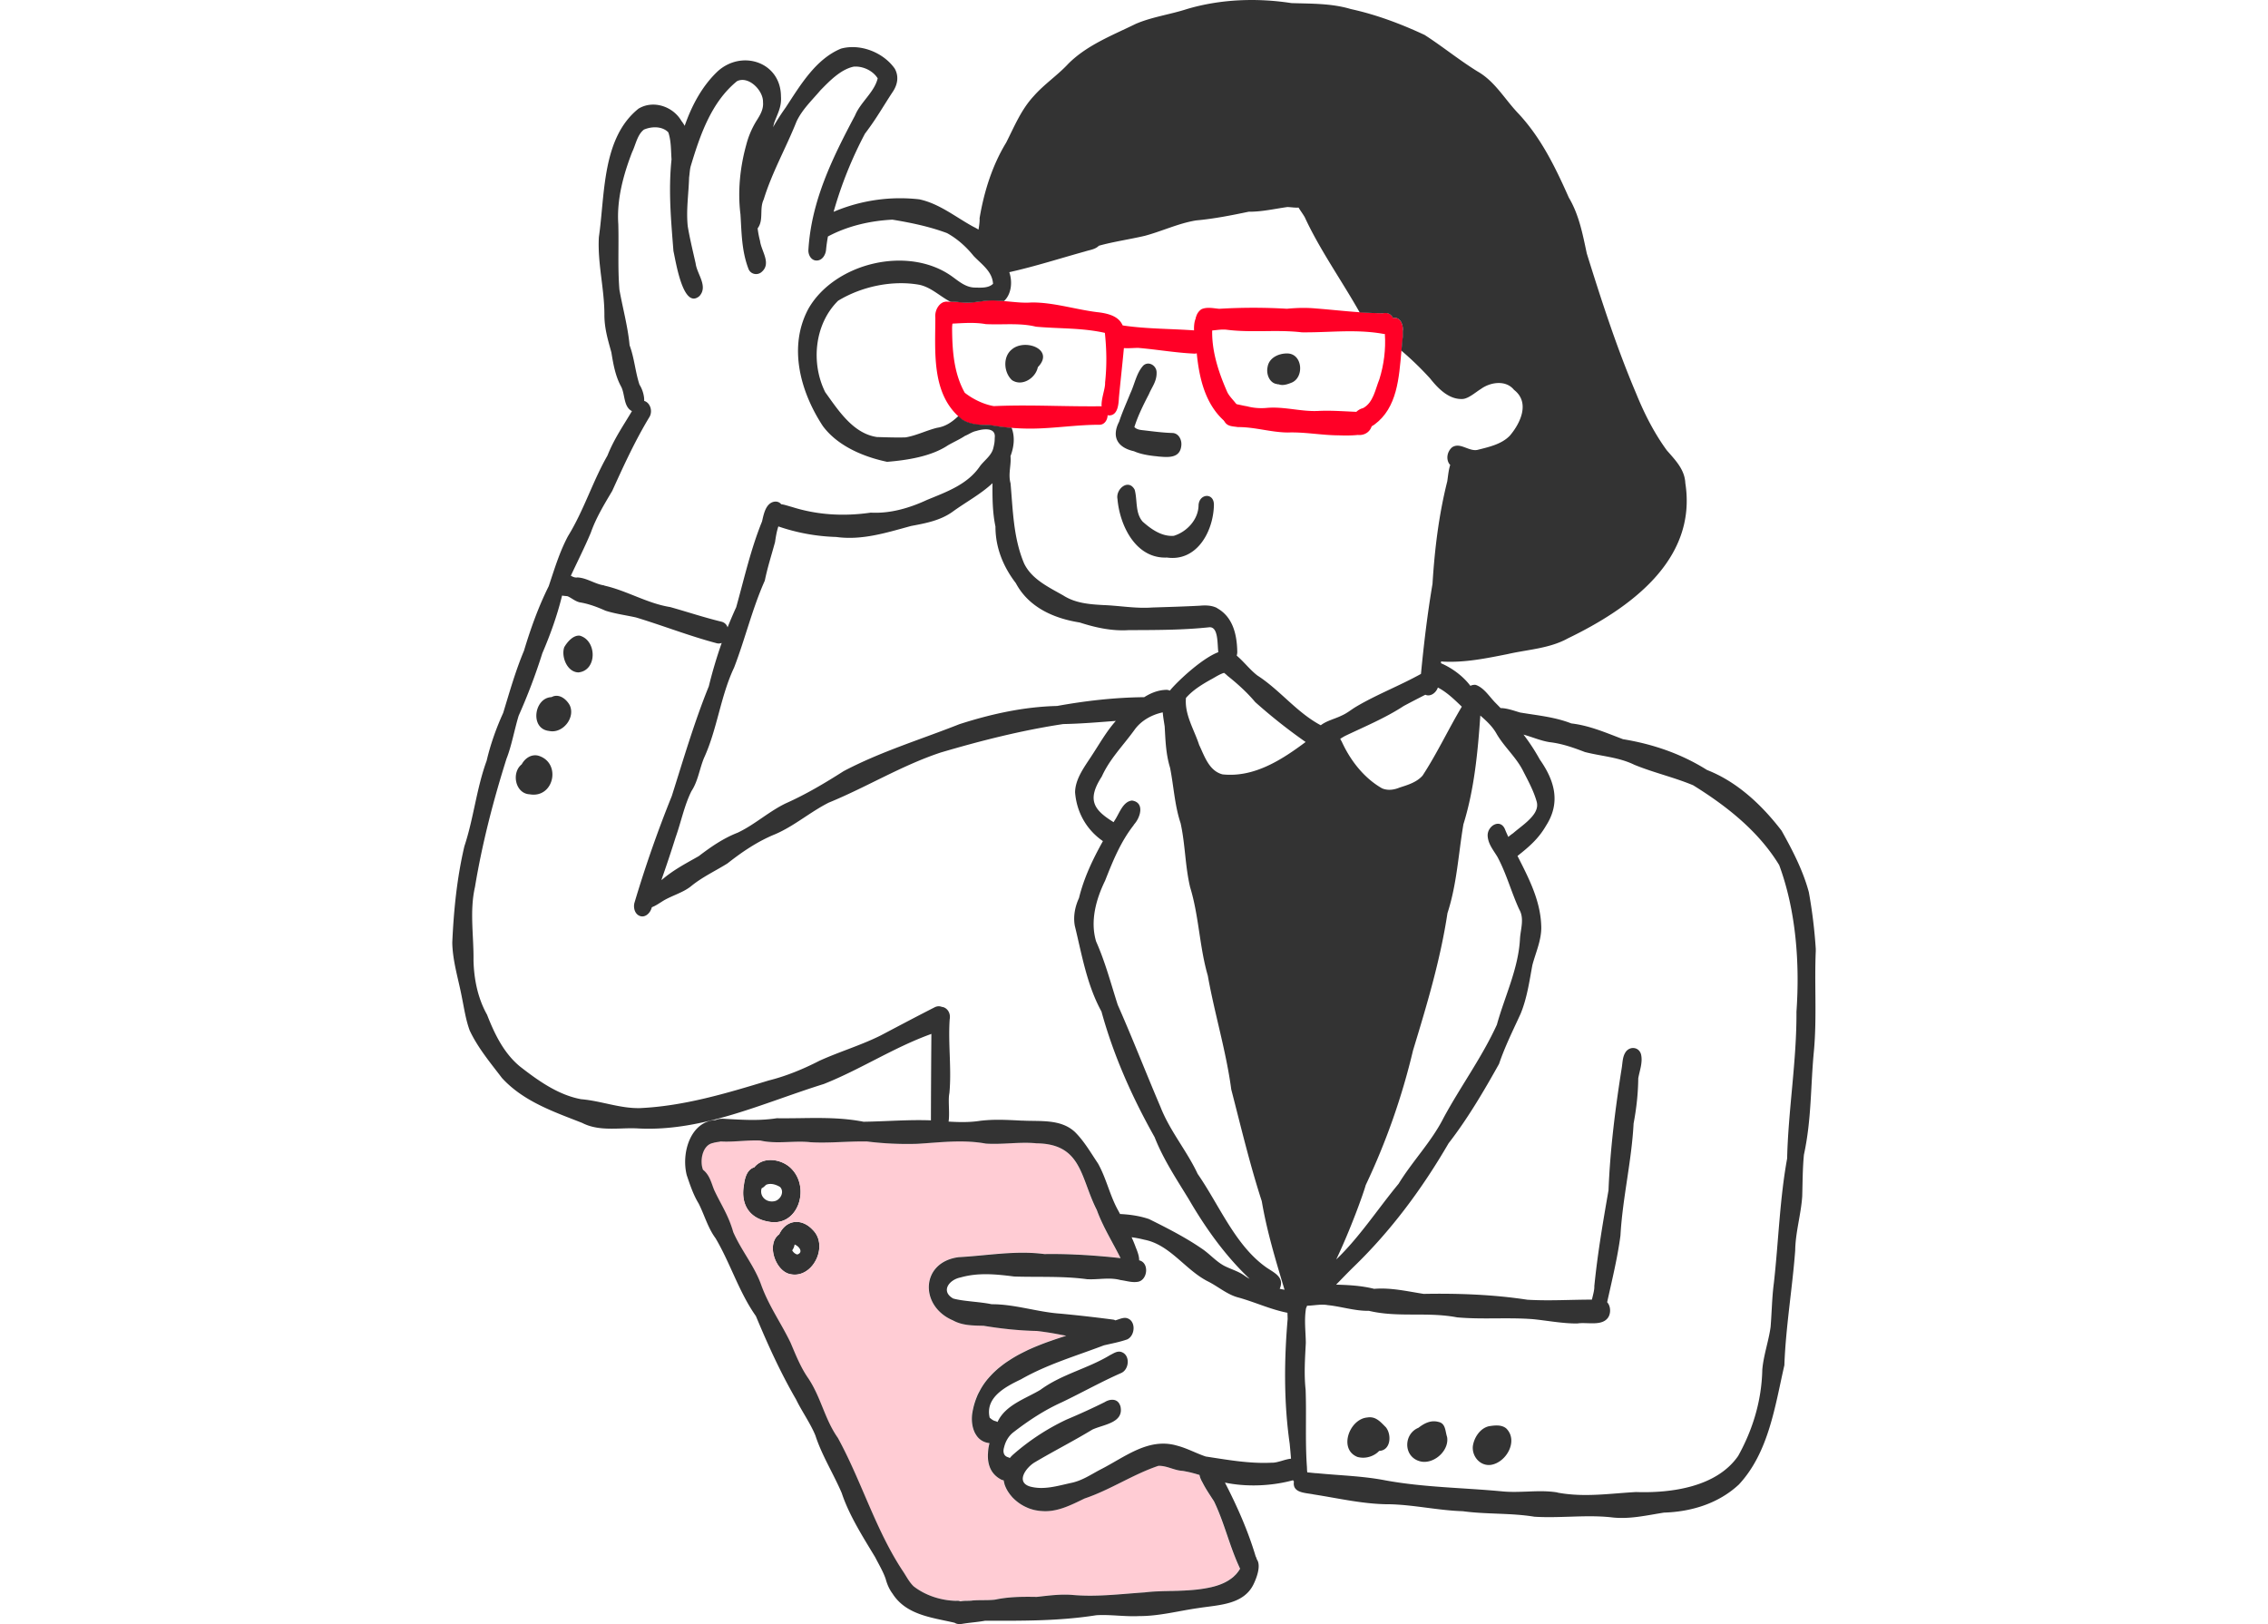 <svg xmlns="http://www.w3.org/2000/svg" width="331" height="237" fill="none" viewBox="0 0 199 237"><g clip-path="url(#a)"><path fill="#333" d="M76.285 61.898a2 2 0 0 1-.198-.036h-.008q-.12-.024-.241-.059a4 4 0 0 1-.483-.138l-.242-.088a4.3 4.3 0 0 1-.681-.35 7 7 0 0 1-.535-.452l-.044-.043c.36-.336.704-.7 1.055-1.05.461-.248.893-.168 1.215.094.432.35.667 1.014.535 1.59a3 3 0 0 1-.198.547l-.175-.022zm-3.633-17.884c.718 0 1.392.095 2.124.146.747.036 1.486-.058 2.226-.16.835-.11 1.67-.22 2.526-.132.168 0 .33.015.498.022s.33.015.498.036c-.498.46-1.179.752-2.05.744-.469.03-.945.051-1.414.051-1.53 0-3.031-.19-4.4-.707z"/><path fill="#333" d="M81.505 62.423a8 8 0 0 1-.424-.036l-.432-.044c-.08-.007-.169-.022-.25-.03l-.534-.065a27 27 0 0 1-1.508-.24c-.505 0-1.018 0-1.53-.044-.125-.015-.257-.022-.381-.044l-.176-.022a2 2 0 0 1-.198-.036h-.007q-.12-.024-.242-.059a4 4 0 0 1-.483-.138l-.242-.088a4.3 4.3 0 0 1-.68-.35 7 7 0 0 1-.535-.452 6.2 6.2 0 0 1 2.226-.998c1.97-.467 4.144-.044 5.067 1.8q.275.414.44.86a1 1 0 0 1-.118-.014zm56.881-11.373c-.667-.503-.637-1.611-.249-2.267.153-.263.366-.467.607-.584 0 .306-.014.664-.007.882a57 57 0 0 0-.22 2.078q-.066-.053-.131-.116zm-5.814-5.22c-.044-.088-.095-.168-.146-.256.395.022.783.051 1.179.073.395.022.783.037 1.179.044-.286.437-.718.743-1.172.743-.344 0-.71-.174-1.04-.612z"/><path fill="#ff0026" d="m95.719 60.593-.059-.022c-.607-.24-.842-.707-.886-1.268-.088-1.116.557-2.618.506-3.456.27-2.537.227-4.79-.03-7.269-3.375-.758-6.663-.59-10.068-.904-1.53-.386-3.222-.372-4.862-.35-.842.007-1.67.015-2.446-.022-1.61-.291-3.258-.153-4.876-.073-.213.008-.418.015-.623.03-1.896.021-1.83-2.931-.307-3.201a.4.4 0 0 0 .095-.015c.168-.014.322-.014.476-.014.717 0 1.391.094 2.123.145.747.037 1.487-.058 2.226-.16.835-.11 1.67-.219 2.526-.131.169 0 .33.014.498.022.169.007.33.014.498.036 1.377.102 2.695.306 4.057.197 3.23-.014 6.37 1.02 9.556 1.414 2.116.227 3.243.817 3.727 1.954.344.802.359 1.881.175 3.303q.002.031-.007.073c-.212 2.311-.512 4.95-.717 7.138-.052.991-.162 2.602-1.428 2.602q-.08.002-.169-.007z"/><path fill="#ff0026" d="M81.63 62.438a1 1 0 0 1-.117-.015 8 8 0 0 1-.425-.036l-.432-.044c-.08-.007-.169-.022-.25-.03l-.534-.065a27 27 0 0 1-1.508-.24c-.505 0-1.018 0-1.53-.044-.125-.015-.257-.022-.381-.044l-.176-.022a2 2 0 0 1-.198-.036h-.007a3 3 0 0 1-.242-.059 4 4 0 0 1-.483-.138l-.242-.087a4.3 4.3 0 0 1-.68-.35 7 7 0 0 1-.535-.452l-.044-.044c-3.895-3.594-3.346-9.5-3.339-14.385-.125-1.225.74-2.347 1.567-2.311.44.015.864.35 1.128 1.166.066.679-.103 1.335-.198 2.013-.022.19-.044.379-.051.568.014 3.296.241 6.679 1.852 9.537 1.208.94 2.717 1.677 4.233 1.946 3.06-.138 6.114-.087 9.182-.029 2.138.037 4.276.073 6.421.051.044 0 .088 0 .125.015.622.095.9.67.886 1.268-.015.693-.432 1.4-1.172 1.415-3.302-.008-6.568.532-9.863.561h-.278q-1.373 0-2.724-.11zm26.653-10.834c-2.761-.124-5.477-.612-8.216-.838-1.018.021-2.153.167-3.105-.168-1.347-.853-.512-3.383 1.091-3.077 3.457.496 6.935.445 10.42.707.872.03 1.333.883 1.289 1.677-.029.78-.6 1.706-1.465 1.706z"/><path fill="#ff0026" d="M112.881 61.607c-3.039-2.552-3.895-6.547-4.247-10.295-.146-1.67-1.098-4.892.74-5.76 1.281-.422 1.823 1.167 1.559 2.151-.205 3.274.872 6.555 2.183 9.522.629 1.298 2.562 2.304 1.567 3.915-.242.408-.711.722-1.172.722a.9.9 0 0 1-.644-.255z"/><path fill="#ff0026" d="M129.269 63.532c-2.518-.03-4.876-.504-7.344-.416-2.46-.022-4.803-.81-7.256-.788-.725-.123-1.479-.072-1.904-.729-.652-.97-.066-2.624 1.193-2.69.652.066 1.421.292 2.029.38.915.247 1.852.32 2.797.247 1.354-.138 2.702.03 4.049.197 1.157.146 2.321.292 3.493.24 2.219-.116 4.445.117 6.663.161.754 0 1.208.707 1.252 1.393.11 1.203-.893 2.077-2.072 1.946-.564.059-1.135.08-1.706.08q-.606.002-1.201-.029zm6.707-14.793c-2.775-.51-5.485-.416-8.223-.314-1.252.044-2.504.087-3.771.073-1.794-.212-3.581-.197-5.368-.175-1.845.014-3.69.036-5.535-.197-.703-.095-1.435.037-2.153.102-.6.051-1.194.058-1.75-.168-.535-.371-.74-.984-.659-1.582.066-.532.366-1.05.835-1.356.812-.357 1.735-.131 2.584-.058a83 83 0 0 1 9.878-.007c1.45-.132 2.768-.175 4.203-.044 2.168.168 4.284.408 6.415.554.395.03.783.058 1.179.073.395.022.783.036 1.179.044q.219.012.439.014c.205 0 .41.008.615.008a1.7 1.7 0 0 1 .505-.03c.037 0 .066.008.095.015.183.036.337.11.469.211a.2.2 0 0 1 .081.066l.066.066c.029.029.058.065.087.094.066.08.118.175.161.27.425.919 0 2.377-1.208 2.333h-.11z"/><path fill="#ff0026" d="M131.48 61.957c-.227-.707-.007-1.393.476-1.86.264-.262.601-.451.989-.546 1.494-.81 1.772-2.749 2.365-4.2.659-2.092.952-4.389.805-6.554 0-.022-.007-.036-.014-.058-.256-1.218.454-2.158 1.208-2.333.644-.153 1.325.262 1.443 1.53v.263c0 .306-.015.664-.008.882-.014.139-.036.277-.051.416s-.037.277-.044.423q-.065.612-.117 1.247c-.352 3.959-.601 8.34-3.94 10.79-.117.073-.249.16-.38.24-.513.314-1.128.635-1.663.635-.446 0-.834-.226-1.054-.868z"/><path fill="#333" d="M102.938 66.6c-1.106-.094-2.468-.306-3.441-.75-2.373-.525-3.325-2.064-2.168-4.31.498-1.501 1.12-2.843 1.633-4.133.637-1.341.893-2.99 1.911-4.075.798-.7 1.948.058 1.926 1.035.029 1.297-.666 2.07-1.12 3.15-.813 1.567-1.589 3.12-2.124 4.804.337.357.835.423 1.304.467 1.405.167 2.819.357 4.232.4.893.015 1.369.92 1.325 1.728-.095 1.473-1.076 1.772-2.189 1.772-.425 0-.872-.044-1.296-.08zM81.702 55.482c-1.222-1.115-1.376-3.426-.029-4.49 1.933-1.648 6.312.014 3.793 2.588-.242 1.21-1.435 2.238-2.643 2.238-.381 0-.762-.102-1.12-.336m38.91.606c-.088 0-.168 0-.19-.03-1.157-.124-1.655-1.472-1.428-2.5.205-1.342 1.611-1.99 2.856-1.976 2.284 0 2.548 3.587.564 4.294-.396.153-.828.306-1.253.306-.19 0-.373-.029-.556-.102zm-16.298 25.277c-4.584.204-6.905-4.717-7.227-8.552-.278-1.451 1.618-3.026 2.512-1.342.417 1.517.051 3.383 1.164 4.652 1.237 1.108 2.812 2.216 4.554 2.07 1.919-.59 3.581-2.398 3.603-4.454.088-1.736 2.292-1.896 2.241-.022-.073 3.565-2.175 7.706-6.041 7.706a6 6 0 0 1-.813-.058zm-58.52 91.542c-.198.197-.395.401-.637.503-.352 1.138.615 2.071 1.75 1.903.945-.095 1.648-1.356.937-2.092-.41-.248-.908-.445-1.398-.445-.22 0-.44.036-.645.131zm.33 5.366c-2.856-.51-4.042-2.61-3.56-5.329.118-.992.433-2.282 1.517-2.596 1.369-1.699 4.159-1.188 5.484.263 2.526 2.653 1.106 7.75-2.563 7.75a4.5 4.5 0 0 1-.864-.088zm3.835 3.383a1.9 1.9 0 0 1-.344.809c.139.277.439.547.754.605.937-.32.227-1.232-.403-1.451v.037zm-.96 4.192c-1.947-.7-3.133-4.374-1.288-5.73 1.061-2.195 3.31-2.355 4.898-.642 2.226 2.18.286 6.54-2.628 6.54-.315 0-.645-.051-.974-.161z"/><path fill="#333" d="M48.965 185.833s.022.008.036.015z"/><path fill="#ffccd4" d="m45.903 169.327-.117.022a3.3 3.3 0 0 0-.513.146c-.044.015-.088.029-.124.051-.198.088-.388.19-.564.328l-.088.066a2.5 2.5 0 0 0-.41.415c-1.076.314-1.399 1.604-1.516 2.596-.483 2.719.703 4.819 3.559 5.329 4.306.868 6.143-4.804 3.434-7.655-.747-.816-1.947-1.334-3.097-1.334q-.284 0-.557.044zm1.816 10.791c-1.845 1.356-.659 5.03 1.296 5.73 1.274.423 2.446-.022 3.28-.867q.066-.064.132-.139c.044-.044.08-.095.125-.146a2.5 2.5 0 0 0 .227-.306c.79-1.145 1.069-2.697.512-3.951a1 1 0 0 0-.073-.146 6 6 0 0 0-.168-.292 3.4 3.4 0 0 0-.432-.525c-.71-.765-1.553-1.159-2.366-1.159-.995 0-1.94.59-2.526 1.801zm26.104 53.485c-.044 0-.088-.008-.139-.008-.066 0-.132 0-.205.015-2.138-.051-4.423-.758-6.18-2.122-.696-.663-1.084-1.516-1.626-2.304-3.946-5.993-5.99-13.072-9.43-19.357-1.934-2.734-2.44-5.898-4.343-8.734-1.084-1.553-1.809-3.39-2.563-5.162-1.428-2.96-3.222-5.424-4.35-8.61-1.01-2.705-2.826-4.826-4.012-7.524-.718-2.508-1.72-3.893-2.782-6.139-.403-.991-.637-2.18-1.633-2.96-.506-1.283-.096-3.623 1.479-3.908.088-.029.175-.058.263-.073q.054-.009.118-.029c.234-.044.475-.065.71-.124h.066c.256.015.512.022.776.022 1.633 0 3.324-.233 4.95-.16 1.384.321 2.79.262 4.196.211 1.047-.036 2.094-.073 3.14.037 1.553.094 3.105.029 4.658-.037 1.193-.044 2.38-.095 3.573-.073 2.373.292 4.877.423 7.337.343 3.354-.197 6.656-.649 10.04-.029 1.156.073 2.313.014 3.47-.044 1.303-.066 2.614-.139 3.917 0 6.635.08 6.385 5.023 8.787 9.726.08.219.169.437.25.649.219.547.46 1.071.717 1.596.058.117.11.234.168.35.747 1.488 1.582 2.924 2.336 4.433l-1.252-.131c-.315-.029-.63-.066-.945-.088a87 87 0 0 0-3.866-.277c-.183-.007-.373-.022-.556-.022a77 77 0 0 0-4.489-.072c-4.21-.555-8.303.218-12.521.452-5.565.714-5.74 7.145-.835 9.222 1.362.759 2.929.751 4.46.788 2.577.423 5.184.707 7.79.758.982.109 1.955.262 2.937.445q.175.021.351.065.495.09.989.19c-.6.189-1.209.386-1.802.59l-.498.175q-.417.144-.834.299c-.344.124-.689.263-1.025.401a33 33 0 0 0-1.033.438c-.14.065-.278.124-.417.189a2 2 0 0 1-.19.095c-.323.146-.638.314-.945.474-.154.08-.308.168-.454.248-.154.08-.3.168-.454.262a5 5 0 0 0-.425.263q-.167.1-.322.211a16 16 0 0 0-1.31.955c-.125.102-.25.212-.374.314a8 8 0 0 0-.469.43c-.066.066-.139.131-.198.197q-.177.177-.344.364c-.088.095-.168.19-.249.277-.088.095-.168.197-.249.299-.058.066-.11.139-.16.205a9 9 0 0 0-.887 1.399c-.014.022-.03.044-.036.066a7 7 0 0 0-.169.328q-.002.01-.014.029a8 8 0 0 0-.183.423 10 10 0 0 0-.535 1.699c-.015.058-.022.116-.037.175 0 .014-.007.022-.007.036-.037.153-.059.314-.088.474a5.2 5.2 0 0 0-.051 1.123c.037.656.198 1.327.513 1.881q.063.11.139.219c.38.561.944.984 1.728 1.108a.8.8 0 0 0 .183.022c-.044.175-.08.357-.117.532a5 5 0 0 0-.052.321c0 .022-.007.043-.007.065v.03c0 .014 0 .036-.007.051a1.6 1.6 0 0 0-.022.269q-.013.123-.015.234c-.007.116-.015.24-.015.35 0 1.392.484 2.661 1.846 3.412q.221.14.454.16.02.12.05.241l.045.189a.4.4 0 0 0 .03.095v.015c.021.072.043.153.072.226a4.6 4.6 0 0 0 .586 1.093 4 4 0 0 0 .308.401c.058.066.11.131.168.197s.117.124.176.182a6.4 6.4 0 0 0 1.691 1.203c.096.044.19.095.286.131q.134.065.278.117c.161.058.322.117.49.161.067.021.132.036.198.058.118.029.227.058.345.073.102.022.197.036.3.051.168.022.33.044.505.051 2.255.211 4.298-.86 6.29-1.823 3.734-1.254 7.044-3.514 10.756-4.761 1.209-.058 2.322.664 3.53.729.212.037.425.073.63.117.322.066.637.146.959.226.146.044.3.088.446.124.147.044.301.087.447.131.029.153.066.299.125.452.029.073.066.161.102.241.066.138.139.277.227.43.432.868 1.113 1.859 1.67 2.734 1.53 3.171 2.24 6.54 3.793 9.806q-.002.002.007.015a4.4 4.4 0 0 1-.476.678 1 1 0 0 1-.066.08c-.037.044-.073.087-.117.124-.015.022-.037.036-.059.058q-.099.1-.197.19c-.037.036-.066.065-.096.087l-.131.11a1.5 1.5 0 0 1-.213.16c-.703.503-1.537.86-2.46 1.115-.095.022-.19.051-.278.073-.366.088-.754.168-1.143.226-.139.03-.285.044-.432.066-.373.058-.754.095-1.142.131a10 10 0 0 1-.461.037c-.183.014-.366.029-.549.036-.169.015-.344.022-.513.029-.117 0-.227.015-.344.015l-.6.022h-.081a12 12 0 0 1-.505.014h-.161l-.835.022h-.125a28 28 0 0 0-.783.029c-.066 0-.125 0-.19.008a37 37 0 0 0-1.048.058c-.329.022-.644.058-.937.095-3.522.226-7.044.685-10.58.364-1.721-.124-3.45.102-5.156.292-2.057-.037-4.07-.029-6.085.401-1.09.124-2.167.029-3.295.124a1.6 1.6 0 0 1-.256.022c-.058 0-.117.007-.183.007-.073 0-.146.007-.22.007-.11 0-.227.008-.336.008-.118 0-.227.007-.345.014-.08 0-.16.015-.241.022-.066.007-.14.015-.198.029a1.4 1.4 0 0 0-.322-.087z"/><path fill="#333" d="M22.202 85.462c3.251.722 6.297 2.61 9.607 3.128 2.49.7 4.98 1.53 7.461 2.129.484.116.784.437.916.83.395-.983.812-1.968 1.26-2.937 1.185-4.25 2.123-8.465 3.77-12.518.242-1.05.527-2.618 1.743-2.873.454-.08.813.073 1.054.364.498.059 1.047.263 1.582.402 3.749 1.188 7.615 1.385 11.489.823 2.855.16 5.674-.678 8.215-1.859 2.863-1.18 5.924-2.253 7.733-4.936.732-.948 1.743-1.575 1.97-2.763.153-.649.16-.81.175-1.37.198-1.575-1.728-1.298-2.709-.985-.579.11-1.062.481-1.589.693h-.015c-.798.532-1.72.933-2.511 1.392-2.446 1.64-5.99 2.18-8.882 2.414-3.478-.73-7.242-2.326-9.387-5.228-3.296-5.03-5.104-11.621-2.058-17.191 3.895-6.679 14.637-9.216 20.986-4.586.981.714 1.948 1.538 3.222 1.575.9.014 2.006.116 2.694-.547-.11-1.837-1.684-2.851-2.834-4.068-1.076-1.335-2.372-2.501-3.88-3.332-2.549-.956-5.302-1.524-7.974-1.962-3.251.16-6.576.934-9.41 2.457-.117.657-.212 1.29-.27 1.925-.06.73-.542 1.582-1.377 1.582-.806.008-1.252-.853-1.201-1.56.432-7.189 3.53-13.437 6.81-19.62.805-1.946 2.826-3.39 3.302-5.41-.717-1.144-2.19-1.807-3.493-1.705-1.925.394-3.595 2.165-4.847 3.434-1.245 1.473-2.68 2.814-3.507 4.578-1.53 3.843-3.574 7.415-4.79 11.374-.666 1.393.037 2.997-.885 4.214q.11.919.351 1.837c.19 1.517 1.736 3.332.169 4.579-.615.474-1.553.27-1.853-.496-1.003-2.617-1.003-5.264-1.171-7.954-.425-3.383-.06-6.875.834-10.12a12.7 12.7 0 0 1 1.457-3.47c.564-.897 1.099-1.728.996-2.822.037-1.684-2.109-3.864-3.793-3.033-3.785 3.077-5.418 7.955-6.773 12.46-.124.496-.14 1.065-.22 1.59-.066 2.377-.446 4.746-.197 7.123.3 1.808.754 3.645 1.15 5.41.19 1.574 1.86 3.339.556 4.775-2.395 2.049-3.456-5.118-3.793-6.569-.359-4.564-.754-8.858-.278-13.386-.096-1.32-.044-2.675-.47-3.937-.892-.926-2.445-.882-3.558-.4-.974.736-1.215 2.252-1.713 3.258-1.296 3.34-2.277 6.97-2.028 10.55.087 3.383-.096 6.3.16 9.544.484 2.712 1.23 5.365 1.487 8.121.703 1.874.827 3.894 1.45 5.76.395.605.71 1.553.68 2.362.792.212 1.282 1.349.806 2.282-2.116 3.485-3.785 7.138-5.47 10.849-1.178 1.983-2.365 3.93-3.133 6.117-.894 2.121-1.934 4.177-2.907 6.263.307.167.615.313.966.247 1.384.066 2.548.977 3.925 1.167zm89.421 3.288c2.284 1.261 2.877 3.791 2.943 6.183.022.27-.007.51-.073.736l.073.073c1.025.89 1.846 1.983 2.922 2.822 3.317 2.136 5.77 5.424 9.27 7.276.857-.664 2.036-.919 3.002-1.393.886-.386 1.428-.889 2.212-1.349 3.046-1.793 6.333-3.04 9.409-4.753.424-4.418.944-8.764 1.684-13.138.307-5.023.923-10.076 2.153-14.96.102-.628.175-1.612.432-2.4-.052-.05-.095-.101-.147-.16-.505-.78-.256-1.837.425-2.413.666-.445 1.355-.175 2.058.088.527.196 1.069.4 1.61.298 1.655-.415 3.53-.816 4.745-2.07 1.589-1.86 2.981-4.878.623-6.693-1.208-1.502-3.478-1.123-4.84-.131-.769.474-1.714 1.327-2.563 1.45-2.05.176-3.683-1.516-4.855-2.996a46 46 0 0 0-4.181-4.046c.037-.423.073-.839.117-1.247.015-.139.03-.277.044-.423.015-.138.037-.277.051-.415 0-.22 0-.576.008-.883v-.262c-.117-1.276-.798-1.684-1.443-1.531a1.3 1.3 0 0 0-.161-.27c-.022-.036-.058-.066-.088-.095-.022-.029-.044-.043-.066-.065-.029-.022-.051-.044-.08-.066a1 1 0 0 0-.469-.211 1.7 1.7 0 0 0-.6.007q-.32.002-.615-.007c-.147 0-.293 0-.44-.015a32 32 0 0 1-1.179-.044 64 64 0 0 1-1.178-.073c-2.607-4.622-5.822-9.142-8.004-13.874-.271-.474-.622-.933-.908-1.407-.556.037-1.032-.058-1.618-.08-1.911.262-3.72.7-5.66.685-2.548.532-5.075 1.035-7.674 1.269-2.592.423-4.979 1.582-7.505 2.253-2.16.503-4.62.86-6.686 1.443-.549.554-1.332.605-2.035.839-3.61.998-7.184 2.15-10.837 2.974l-.198.044c.505 1.487.278 3.237-.762 4.207-.168-.015-.33-.03-.498-.037l-.498-.022c-.856-.087-1.691.022-2.526.132-.74.094-1.479.19-2.226.16-.732-.051-1.406-.146-2.123-.146-1.509-.787-2.754-2.07-4.474-2.45-3.969-.714-8.458.248-11.877 2.326-3.456 3.412-3.998 9.092-1.882 13.342 1.904 2.64 4.071 6.044 7.55 6.547 1.39.037 2.79.095 4.173.051 1.589-.262 3.053-1.02 4.606-1.4 1.296-.196 2.226-.889 3.09-1.698l.044.044c.168.16.344.306.534.452.22.138.447.262.681.35.074.036.161.065.242.087q.241.085.483.139c.08.021.161.036.242.058h.007c.066.014.132.022.198.036l.176.022q.185.023.38.044c.506.044 1.026.044 1.53.044a50 50 0 0 0 1.51.24l.534.066c.08.007.168.022.249.03l.432.043c.139.014.285.029.424.036a1 1 0 0 1 .118.015c.512 1.327.351 2.77-.162 4.126.132 1.306-.373 2.618.008 3.967.351 3.951.403 7.968 1.977 11.694 1.106 2.311 3.595 3.463 5.719 4.673 1.75 1.123 3.785 1.29 5.82 1.4 2.388.088 4.76.532 7.155.357 2.314-.073 4.635-.138 6.949-.262a8 8 0 0 1 .732-.037c.637 0 1.245.095 1.801.38zm-.85 10.382c-1.406.788-2.687 1.575-3.69 2.72-.22 2.449 1.193 4.6 1.926 6.86.783 1.633 1.435 3.777 3.404 4.294 4.555.489 8.568-2.056 12.134-4.724a79 79 0 0 1-7.359-5.825c-1.187-1.415-2.614-2.705-4.042-3.835a4 4 0 0 0-.506-.43c-.666.204-1.252.612-1.859.94zm28.038 3.93c-2.68 1.742-5.609 2.953-8.48 4.323a9 9 0 0 0-.732.438q.108.207.227.415c1.252 2.742 3.244 5.308 5.88 6.81.857.357 1.75.219 2.577-.124 1.194-.379 2.475-.766 3.332-1.735 2.124-3.252 3.742-6.73 5.726-10.061-1.047-1.007-2.189-2.129-3.493-2.793-.271.802-1.12 1.385-1.83 1.05-1.077.554-2.153 1.101-3.215 1.677zm-91.713-23.9c-.556 2.035-1.07 3.595-1.48 5.571-1.837 4.12-2.862 8.486-4.48 12.686-2 4.228-2.446 8.96-4.401 13.211-.652 1.589-.872 3.383-1.824 4.819-1.04 2.078-1.508 4.498-2.299 6.707a185 185 0 0 1-2.087 6.263q.054-.033.118-.066c1.684-1.436 3.434-2.333 5.33-3.412 1.765-1.348 3.588-2.61 5.675-3.419 2.504-1.181 4.555-3.099 7.044-4.294 2.959-1.32 5.704-2.953 8.436-4.695 5.396-2.844 11.225-4.608 16.878-6.846 4.613-1.488 9.402-2.545 14.264-2.662 4.195-.758 8.413-1.239 12.682-1.283h.037c.995-.627 2.086-1.064 3.309-1.071.161.014.308.058.432.116.923-1.159 4.584-4.673 7.074-5.614-.161-1.188.036-3.784-1.355-3.63-3.895.415-7.82.4-11.738.415-2.423.16-4.847-.372-7.139-1.115-3.793-.598-7.447-2.217-9.321-5.746-1.853-2.413-2.98-5.205-2.973-8.26-.44-2.092-.447-4.207-.432-6.32-1.765 1.64-3.852 2.733-5.8 4.148-1.779 1.29-3.946 1.698-6.07 2.092-3.602.977-7.161 2.129-10.947 1.604a28.5 28.5 0 0 1-8.435-1.538c-.25.75-.374 1.53-.49 2.325zM147.59 120.21c-.747 4.352-.959 8.822-2.343 13.05-1.032 6.824-3.017 13.437-5.023 20.021a99.4 99.4 0 0 1-6.912 19.677c-.293 1.116-2.204 6.445-4.299 10.842 3.434-3.296 6.063-7.379 9.102-11.046 2.036-3.325 4.825-6.161 6.583-9.653 2.475-4.571 5.601-8.829 7.762-13.561 1.156-4.185 3.163-8.209 3.375-12.598.103-1.436.659-2.916-.124-4.251-1.201-2.639-1.831-5.14-3.171-7.648-.637-1.042-1.384-1.917-1.428-3.12-.014-1.465 1.933-2.559 2.57-.802.14.343.293.678.447 1.013.227-.196.469-.379.71-.546.689-.598 1.435-1.123 2.102-1.743.798-.751 1.655-1.706 1.325-2.872-.446-1.561-1.193-2.931-1.926-4.36-1.017-2.1-2.855-3.624-3.99-5.643-.586-1.006-1.435-1.786-2.307-2.545-.366 5.308-.871 10.681-2.438 15.777zm-64.422 43.321c2.65.146 5.623-.269 7.71 1.663 1.384 1.385 2.292 3.003 3.361 4.585 1.252 2.224 1.743 4.769 3.017 6.992l.205.394c1.457.073 2.834.27 4.211.729 2.577 1.269 5.367 2.705 7.615 4.251 1.23.787 2.182 1.975 3.478 2.631 1.003.489 1.933.744 2.782 1.327q.407.296.835.525c-3.551-3.353-6.429-7.4-8.853-11.563-1.808-2.967-3.749-5.869-5.023-9.12-3.28-5.833-5.982-11.884-7.754-18.329-2.138-3.908-2.856-8.275-3.896-12.54-.241-1.371.037-2.764.616-4.025.732-2.989 2.028-5.672 3.492-8.304-2.401-1.655-3.844-4.221-4.064-7.138.037-1.954 1.362-3.689 2.395-5.278 1.164-1.765 2.182-3.595 3.551-5.126-2.577.197-5.177.416-7.681.46-6.041.911-12.053 2.435-17.881 4.155-5.675 1.881-10.815 5.053-16.337 7.313-2.694 1.356-5 3.39-7.783 4.593-2.578 1.043-4.833 2.574-7 4.28-1.765 1.101-3.662 1.976-5.287 3.303-1.208.991-2.98 1.429-4.24 2.245-.424.263-.966.642-1.5.839l-.067.196c-.227.7-.937 1.371-1.691 1.079-.769-.284-.989-1.283-.762-1.99a175 175 0 0 1 5.426-15.507c1.684-5.315 3.295-10.827 5.404-16.018a67 67 0 0 1 1.882-6.329 1.2 1.2 0 0 1-.813.022c-3.947-1.05-7.798-2.559-11.694-3.74-1.471-.328-3.038-.532-4.452-.984-1.223-.547-2.467-1.013-3.785-1.225-.652-.16-1.143-.612-1.736-.882-.256-.044-.542-.044-.812-.102l-.022.066c-.703 2.865-1.7 5.635-2.863 8.347a86 86 0 0 1-3.457 9.121c-.615 2.02-1.047 4.455-1.772 6.27-1.94 6.154-3.551 12.365-4.605 18.73-.806 3.551-.162 7.13-.213 10.717.066 2.756.637 5.534 1.977 7.918 1.099 2.814 2.446 5.614 4.811 7.561 2.629 2.048 5.572 4.155 8.919 4.768 2.907.24 5.674 1.37 8.596 1.298 6.43-.292 12.69-2.18 18.782-4.032 2.592-.649 5.052-1.67 7.425-2.887 2.914-1.32 6.011-2.239 8.875-3.66 2.636-1.386 5.264-2.785 7.922-4.134.36-.182.718-.19 1.04-.058.71.065 1.333.823 1.15 1.8-.25 3.609.293 7.167-.044 10.791-.22 1.05.073 2.821-.117 4.148 1.56.095 3.119.124 4.62-.117a22 22 0 0 1 2.643-.145c1.165 0 2.322.065 3.464.124zm16.307-43.139c-1.933 2.457-3.06 5.257-4.196 8.136-1.325 2.713-2.197 5.891-1.31 8.859 1.332 2.989 2.16 6.153 3.155 9.252 2.183 4.928 4.116 9.93 6.232 14.88 1.391 3.558 3.844 6.394 5.433 9.791 3.163 4.55 5.514 10.521 10.097 13.7 1.157.773 2.6 1.407 1.882 3.062v.007q.341.075.703.139c-1.281-4.265-2.577-8.523-3.324-12.927-1.743-5.366-3.039-10.848-4.452-16.302-.754-5.628-2.431-11.031-3.427-16.623-1.23-4.228-1.281-8.668-2.577-12.89-.74-3.12-.703-6.248-1.392-9.354-.878-2.632-.996-5.388-1.537-8.085-.615-2.012-.667-3.959-.784-6.015-.095-.649-.227-1.356-.285-2.063-1.648.35-3.215 1.239-4.167 2.617-1.735 2.377-3.558 4.17-4.73 6.751-2.212 3.427-1.157 4.87 1.728 6.657a2 2 0 0 0 .095-.168c.74-1.05 1.216-2.836 2.585-2.989 1.86.262 1.296 2.435.256 3.543zm-1.97 84.769c.623 2.508-2.49 2.705-4.093 3.471-2.79 1.691-5.594 3.106-8.384 4.761-1.23.714-2.863 2.865-.718 3.536 1.977.546 3.984-.073 5.924-.503 1.633-.314 2.892-1.189 4.32-1.947 3.58-1.801 7.03-4.746 11.24-3.507 1.465.379 2.79 1.123 4.174 1.582 3.214.489 6.4 1.065 9.599.904.879.037 1.977-.517 2.849-.583-.059-.736-.125-1.48-.198-2.216-.857-5.986-.813-12.198-.293-18.176-.007-.306-.022-.613-.029-.904-2.431-.474-4.708-1.539-7.088-2.209-1.699-.416-3.032-1.641-4.577-2.399-3.273-1.684-5.484-5.33-9.204-6.051a17 17 0 0 0-1.874-.365c.212.481.417.955.585 1.429.235.583.528 1.291.513 1.939 1.494.343 1.252 2.815-.117 3.121-.893.175-1.72-.131-2.6-.241-1.017-.277-2.035-.218-3.06-.16-.608.036-1.216.066-1.824.036-3.544-.481-7.073-.277-10.624-.393-2.71-.343-5.25-.598-7.843.138-1.655.321-2.936 2.005-1.076 3.07 1.472.422 3.822.459 5.624.838 3.368-.015 6.729 1.152 10.017 1.371 2.562.24 5.125.532 7.68.867a.9.9 0 0 1 .352.117c.037-.015.073-.022.11-.037.469-.131.974-.386 1.472-.313 1.457.292 1.362 2.559.146 3.128-1.098.386-2.262.598-3.405.867-4.093 1.561-8.274 2.771-12.11 4.965-2.241 1.072-5.25 2.632-4.555 5.592.227.19.468.401.769.481.139.037.263.081.373.146.015-.036.037-.065.051-.094 1.157-2.414 4.093-3.325 6.202-4.594 3.142-2.304 6.883-3.076 10.164-5.067.505-.248 1.032-.634 1.61-.474 1.37.394 1.23 2.538.037 3.077-2.914 1.276-5.821 2.909-8.67 4.272-2.562 1.152-4.913 2.705-7.124 4.419-.681.546-1.113 1.327-1.31 2.158-.191.619-.096 1.276.614 1.458q.11.043.22.109a4.3 4.3 0 0 1 .513-.532 33.3 33.3 0 0 1 7.776-5.089 96 96 0 0 0 5.55-2.537c.352-.219.747-.35 1.113-.35.513 0 .967.255 1.165.889zm63.793 12.657c3.917.729 7.622.131 11.466-.08 5.163.175 11.782-.729 14.916-5.279 2.175-3.915 3.42-8.143 3.515-12.569.183-2.129.915-4.112 1.208-6.212.183-2.15.198-4.308.483-6.452.681-6.066.842-12.153 1.933-18.161.169-7.174 1.406-14.239 1.362-21.428.498-7.042-.058-14.741-2.519-21.391-3.016-4.957-7.681-8.625-12.557-11.65-2.798-1.167-5.778-1.837-8.582-2.989-2.277-1.116-4.796-1.24-7.213-1.859-1.691-.649-3.361-1.24-5.169-1.444-1.311-.211-2.527-.751-3.793-1.101a29 29 0 0 1 2.372 3.631c2.175 3.091 3.083 6.284.915 9.66-1.098 1.91-2.511 3.113-4.166 4.418 1.699 3.347 3.442 6.679 3.471 10.513-.015 1.896-.835 3.639-1.304 5.439-.439 2.384-.783 4.82-1.713 7.08-1.113 2.427-2.292 4.79-3.149 7.32-2.226 3.98-4.591 8.012-7.366 11.585-3.837 6.605-8.384 12.751-13.89 18.066-.857.838-1.685 1.706-2.519 2.559 1.874.051 3.719.153 5.55.612 2.46-.204 4.825.365 7.227.737 5.038-.095 10.171.095 15.136.853 3.141.189 6.275-.015 9.416-.015.176-.729.381-1.451.352-1.961.476-4.768 1.259-9.317 2.072-13.998.241-6 .988-11.95 1.933-17.862.117-.73.11-1.524.483-2.173.557-1.021 1.999-.97 2.329.197.278 1.166-.198 2.347-.403 3.492-.029 2.282-.264 4.382-.681 6.605-.293 5.549-1.611 10.871-1.918 16.354-.433 3.28-1.231 6.496-1.941 9.725.513.547.564 1.561.161 2.202-.615.933-1.845.897-3.009.86-.528-.014-1.04-.036-1.479.037-2.117.029-4.474-.43-6.51-.627-1.779-.139-3.559-.124-5.338-.117-1.911.015-3.815.022-5.719-.146-4.437-.845-8.582.066-12.88-.955-1.984.044-4.108-.648-6.011-.831-.945-.182-2.021.073-3.017.088-.03.116-.074.233-.139.342 0 .015 0 .022-.008.037-.285 1.677-.051 3.346-.029 5.03-.117 2.282-.278 4.564-.029 6.846.139 3.755-.081 7.51.19 11.265.015.226.007.459.037.685.014.036.022.08.022.117.498.029 1.01.116 1.442.124 3.42.335 6.671.401 9.966 1.042 5.565 1.021 11.262 1.065 16.885 1.59 1.267.138 2.541.087 3.808.043.637-.022 1.274-.051 1.904-.051.827 0 1.655.044 2.482.175zm-87.473 15.785q.178.021.322.087.1-.02.197-.029.122-.02.242-.029c.117-.008.227-.015.344-.015.11 0 .227 0 .337-.007q.11.002.22-.007c.058 0 .124 0 .183-.008.088 0 .168-.014.256-.029 1.128-.095 2.212 0 3.295-.124 2.021-.43 4.035-.437 6.085-.401 1.713-.189 3.434-.423 5.155-.291 3.537.328 7.059-.132 10.581-.365a23 23 0 0 1 1.984-.153c.066 0 .125-.007.191-.007.256-.015.519-.022.783-.03h.125l.834-.021h.161c.169 0 .33-.008.506-.015h.08c.198 0 .403-.015.601-.022.109 0 .227-.014.344-.014.168-.008.344-.015.512-.03q.274-.012.55-.036.23-.012.461-.037a19 19 0 0 0 1.142-.131l.432-.065q.582-.097 1.142-.226c.096-.03.191-.051.279-.073.922-.248 1.764-.605 2.46-1.116.073-.044.139-.102.212-.16a1 1 0 0 0 .132-.11.3.3 0 0 0 .095-.087c.066-.058.139-.124.198-.19.022-.021.044-.036.059-.058.044-.036.08-.08.117-.124.022-.029.044-.051.066-.08.175-.211.337-.43.476-.678q.002-.002-.008-.015c-1.545-3.266-2.262-6.634-3.793-9.806-.556-.867-1.237-1.859-1.669-2.734a5 5 0 0 1-.33-.67 2.6 2.6 0 0 1-.124-.453l-.447-.131c-.146-.044-.3-.087-.446-.124a12 12 0 0 0-.96-.226c-.212-.043-.417-.087-.629-.116-1.201-.059-2.322-.788-3.53-.729-3.705 1.246-7.022 3.506-10.756 4.76-1.992.963-4.042 2.035-6.29 1.83a6 6 0 0 1-.505-.051c-.103-.014-.206-.036-.3-.051a5 5 0 0 1-.345-.073 2 2 0 0 1-.198-.058 4.7 4.7 0 0 1-.769-.277l-.285-.131a6.4 6.4 0 0 1-1.691-1.203c-.06-.058-.125-.117-.176-.182q-.09-.1-.169-.197-.086-.1-.16-.197a4 4 0 0 1-.147-.204 1 1 0 0 0-.073-.102 5 5 0 0 1-.513-.992 1.2 1.2 0 0 1-.073-.226v-.015c-.015-.029-.022-.065-.03-.094-.014-.066-.036-.124-.043-.19q-.031-.12-.052-.24a1.1 1.1 0 0 1-.454-.161c-1.362-.751-1.845-2.019-1.845-3.412 0-.117 0-.233.015-.35q.002-.111.014-.233c0-.088.015-.175.022-.27 0-.014 0-.036.008-.051v-.029q-.002-.033.007-.066.021-.165.051-.321c.037-.174.074-.357.117-.532a.7.7 0 0 1-.183-.029 2.5 2.5 0 0 1-1.728-1.108c-.044-.073-.095-.146-.139-.219-.315-.554-.476-1.225-.512-1.881a5.7 5.7 0 0 1 .05-1.123c.03-.16.052-.32.089-.473 0-.015 0-.022.007-.037.015-.058.022-.117.037-.175.131-.598.315-1.166.534-1.699a8 8 0 0 1 .183-.423c0-.007.008-.014.015-.021.051-.117.11-.219.168-.328q.013-.033.037-.066l.11-.212c.227-.415.49-.816.776-1.188.044-.066.102-.138.161-.204.073-.102.161-.204.249-.299q.119-.144.249-.277c.11-.124.22-.241.344-.365.066-.065.132-.138.198-.196.154-.146.307-.292.468-.431q.177-.162.374-.313.175-.144.351-.277.463-.362.96-.678l.322-.212q.207-.131.424-.262.222-.132.454-.263.222-.129.454-.247.472-.243.945-.474c.066-.029.124-.066.19-.095.14-.066.271-.124.418-.19a30 30 0 0 1 1.032-.437q.507-.207 1.025-.401.418-.155.835-.299l.498-.175q.9-.306 1.801-.591c-.33-.065-.659-.123-.988-.189l-.352-.066a44 44 0 0 0-2.936-.444c-2.614-.051-5.213-.336-7.791-.759-1.53-.036-3.097-.022-4.46-.787-4.913-2.078-4.73-8.508.835-9.223 4.218-.226 8.311-1.006 12.522-.452 1.5-.022 3.002 0 4.488.073l.557.022a98 98 0 0 1 3.866.277c.315.022.63.058.945.087l1.252.132c-.754-1.502-1.59-2.946-2.336-4.433q-.09-.175-.169-.35a24 24 0 0 1-.717-1.597 23 23 0 0 1-.249-.649c-2.402-4.702-2.153-9.645-8.787-9.725-1.31-.132-2.614-.066-3.917 0-1.157.058-2.314.116-3.471.043-3.39-.619-6.686-.167-10.04.029a48 48 0 0 1-7.336-.342c-1.194-.022-2.387.029-3.574.073-1.544.065-3.104.131-4.657.036-1.047-.116-2.086-.073-3.133-.036-1.406.051-2.812.109-4.196-.212-1.626-.073-3.317.161-4.95.161q-.394 0-.776-.022h-.066c-.227.058-.476.08-.71.124l-.118.022a1.6 1.6 0 0 0-.263.073c-1.575.277-1.985 2.624-1.48 3.907.996.78 1.224 1.969 1.634 2.96 1.061 2.253 2.064 3.638 2.782 6.139 1.186 2.698 3.002 4.819 4.013 7.524 1.127 3.194 2.921 5.651 4.35 8.611.753 1.771 1.478 3.609 2.562 5.161 1.904 2.837 2.41 6.001 4.342 8.735 3.442 6.284 5.485 13.364 9.431 19.357.542.787.93 1.633 1.626 2.304 1.757 1.37 4.035 2.07 6.18 2.121q.108-.012.205-.014c.044 0 .095 0 .14.007zm-.491 3.215c-.066-.015-.146-.029-.22-.051-3.273-.737-6.905-1.145-8.852-4.2-.462-.612-.791-1.356-.989-2.099-.344-1.065-1.076-2.282-1.538-3.201-1.786-2.967-3.815-6.132-4.891-9.383-1.208-2.829-2.892-5.476-3.844-8.406-.71-1.743-2.021-3.595-2.805-5.228-2.292-3.952-4.144-8.042-5.872-12.183-2.483-3.514-3.713-7.684-5.887-11.359-1.135-1.538-1.619-3.39-2.475-5.081-.784-1.276-1.26-2.734-1.736-4.134-.834-3.31.593-7.882 4.225-8.042.432-.204.938-.211 1.42-.168 2.593.139 4.95.299 7.484-.094 1.157.014 2.307 0 3.456-.015 3.083-.044 6.144-.08 9.22.525 3.272-.044 6.553-.328 9.833-.204.008-4.265.037-8.428.066-12.62a2 2 0 0 1-.176.072c-5.418 1.976-10.2 5.133-15.53 7.247-8.816 2.742-17.581 6.949-26.998 6.489-.82-.051-1.662-.029-2.49 0-1.984.059-3.968.117-5.777-.816-4.188-1.641-8.582-3.143-11.694-6.547-1.684-2.21-3.536-4.419-4.715-6.941-.579-1.575-.813-3.252-1.15-4.892-.505-2.64-1.34-5.228-1.391-7.925.212-4.747.68-9.427 1.765-14.057 1.361-4.097 1.764-8.421 3.25-12.482.564-2.406 1.392-4.739 2.417-6.991.93-3.048 1.794-6.11 3.032-9.063.973-3.23 2.101-6.394 3.61-9.42.834-2.478 1.581-5.008 2.826-7.327 2.306-3.74 3.573-7.94 5.748-11.738.974-2.45 2.285-4.316 3.573-6.488-1.237-.628-.996-2.428-1.56-3.544-.856-1.545-1.164-3.317-1.442-5.03-.535-1.918-1.025-3.566-1.018-5.527 0-3.79-1.025-7.502-.805-11.3.9-6.205.432-14.458 5.784-18.738 2.175-1.312 5.053-.313 6.268 1.801q.273.338.469.707c1.047-3.003 2.585-5.876 4.877-8.012 3.573-3.15 9.153-1.24 9.175 3.718.117 1.575-.528 2.552-1.003 3.9a9 9 0 0 1-.154.599 33 33 0 0 1 1.838-2.866c2.152-3.28 4.393-7.086 8.084-8.61 2.877-.78 6.216.598 7.842 2.923.688 1.24.33 2.48-.322 3.427-1.245 1.888-2.307 3.748-3.588 5.468a3 3 0 0 1-.183.248c-.11.16-.22.306-.227.292a58.3 58.3 0 0 0-4.606 11.46 24.8 24.8 0 0 1 12.514-1.822c2.936.627 5.309 2.603 7.9 4.01.257.124.498.255.733.408.095-.561.19-1.123.16-1.67.638-3.82 1.846-7.698 3.882-11.03 1.193-2.355 2.182-4.797 3.99-6.751 1.538-1.765 3.515-3.062 5.097-4.776 2.724-2.712 6.4-4.12 9.805-5.789 2.321-1.013 5.074-1.385 7.446-2.158 4.906-1.465 10.244-1.662 15.289-.882 2.907.095 5.829.022 8.663.868 3.712.809 7.344 2.172 10.786 3.784 2.614 1.684 5.037 3.667 7.688 5.307 2.504 1.415 3.91 3.93 5.821 5.979 3.413 3.58 5.551 7.99 7.528 12.445 1.494 2.508 2.021 5.337 2.621 8.151 2.146 6.882 4.364 13.743 7.183 20.385 1.194 2.945 2.622 5.774 4.489 8.34 1.23 1.415 2.621 2.793 2.709 4.79 1.765 11.25-8.157 18.315-17.127 22.653-2.709 1.502-5.887 1.626-8.852 2.311-3.164.627-6.188 1.247-9.373 1.086a1.2 1.2 0 0 1-.286-.05q-.009.141-.029.284c1.64.707 3.244 1.895 4.298 3.302a1.37 1.37 0 0 1 .784-.138c1.215.423 1.962 1.684 2.841 2.581.264.269.527.532.783.802.923 0 2.036.415 2.849.649 2.533.422 5.06.648 7.469 1.589 2.65.306 5.081 1.371 7.549 2.304 4.379.714 8.501 2.129 12.258 4.491 4.43 1.728 8.047 5.154 10.888 8.865 1.589 2.844 3.134 5.818 3.976 8.975a73 73 0 0 1 1.018 8.399c-.227 4.9.168 9.784-.271 14.684-.513 5.242-.337 10.017-1.465 15.223-.197 2.012-.19 4.039-.249 6.058-.175 2.662-.988 5.235-1.025 7.925-.424 5.6-1.376 11.126-1.581 16.74-1.37 6-2.285 12.722-6.634 17.403-2.981 2.778-6.935 3.981-10.947 4.105-2.548.401-5.082 1.013-7.689.685-2.035-.219-4.071-.153-6.107-.087-1.706.051-3.412.109-5.111 0-3.456-.569-6.978-.329-10.441-.802-3.544-.11-7.059-.919-10.581-1.014-3.771.022-7.44-.853-11.145-1.429-1.223-.262-3.185-.175-2.921-1.895a1 1 0 0 1-.132-.183c-3.149.861-6.803.999-9.937.343 1.787 3.463 3.361 7.014 4.482 10.761.08.139.139.292.168.438.659.889-.015 2.683-.461 3.608-1.443 3.026-5.111 3.041-7.996 3.493-2.929.408-5.77 1.195-8.729 1.181-1.003.051-2.035-.007-3.068-.066-1.076-.065-2.153-.124-3.178-.058-5.381.853-10.8.816-16.219.802-1.164.211-2.255.27-3.368.459a3 3 0 0 1-.366.029c-.249 0-.49-.043-.696-.182z"/><path fill="#333" d="M132.139 212.627c-2.849-1.101-1.208-5.548 1.406-5.767 1.245-.219 1.948.671 2.709 1.422.879 1.086.732 3.382-.974 3.455-.586.627-1.472.992-2.343.992-.271 0-.535-.037-.791-.102zm8.647.452.184.088c-2.197-.839-2.058-3.945.043-4.805.835-.649 1.802-1.159 2.907-.86 1.091.211.989 1.378 1.275 2.209.3 1.801-1.524 3.623-3.318 3.623a2.45 2.45 0 0 1-1.098-.255zm8.159-1.968c.146-1.269 1.047-2.676 2.343-2.975.835-.131 1.83-.262 2.533.314 1.824 1.793.015 5.008-2.27 5.329-.088.007-.175.015-.263.015-1.384 0-2.431-1.284-2.343-2.676zM16.365 94.422c.432-.75 1.304-1.764 2.256-1.655 2.526.715 2.54 5.104-.213 5.36-1.684-.052-2.54-2.378-2.05-3.705zm-2.27 12.242c-2.783-.328-2.153-4.834.395-4.929 1.055-.583 2.139.248 2.651 1.167.806 1.677-.725 3.82-2.526 3.82-.168 0-.344-.022-.52-.058m-2.827 9.251c-2.094-.138-2.65-3.178-1.127-4.374.461-.86 1.369-1.509 2.394-1.269 3.251.941 2.446 5.694-.659 5.694-.19 0-.395-.014-.6-.058z"/></g><defs><clipPath id="a"><path fill="#fff" d="M0 0h199v237H0z"/></clipPath></defs></svg>